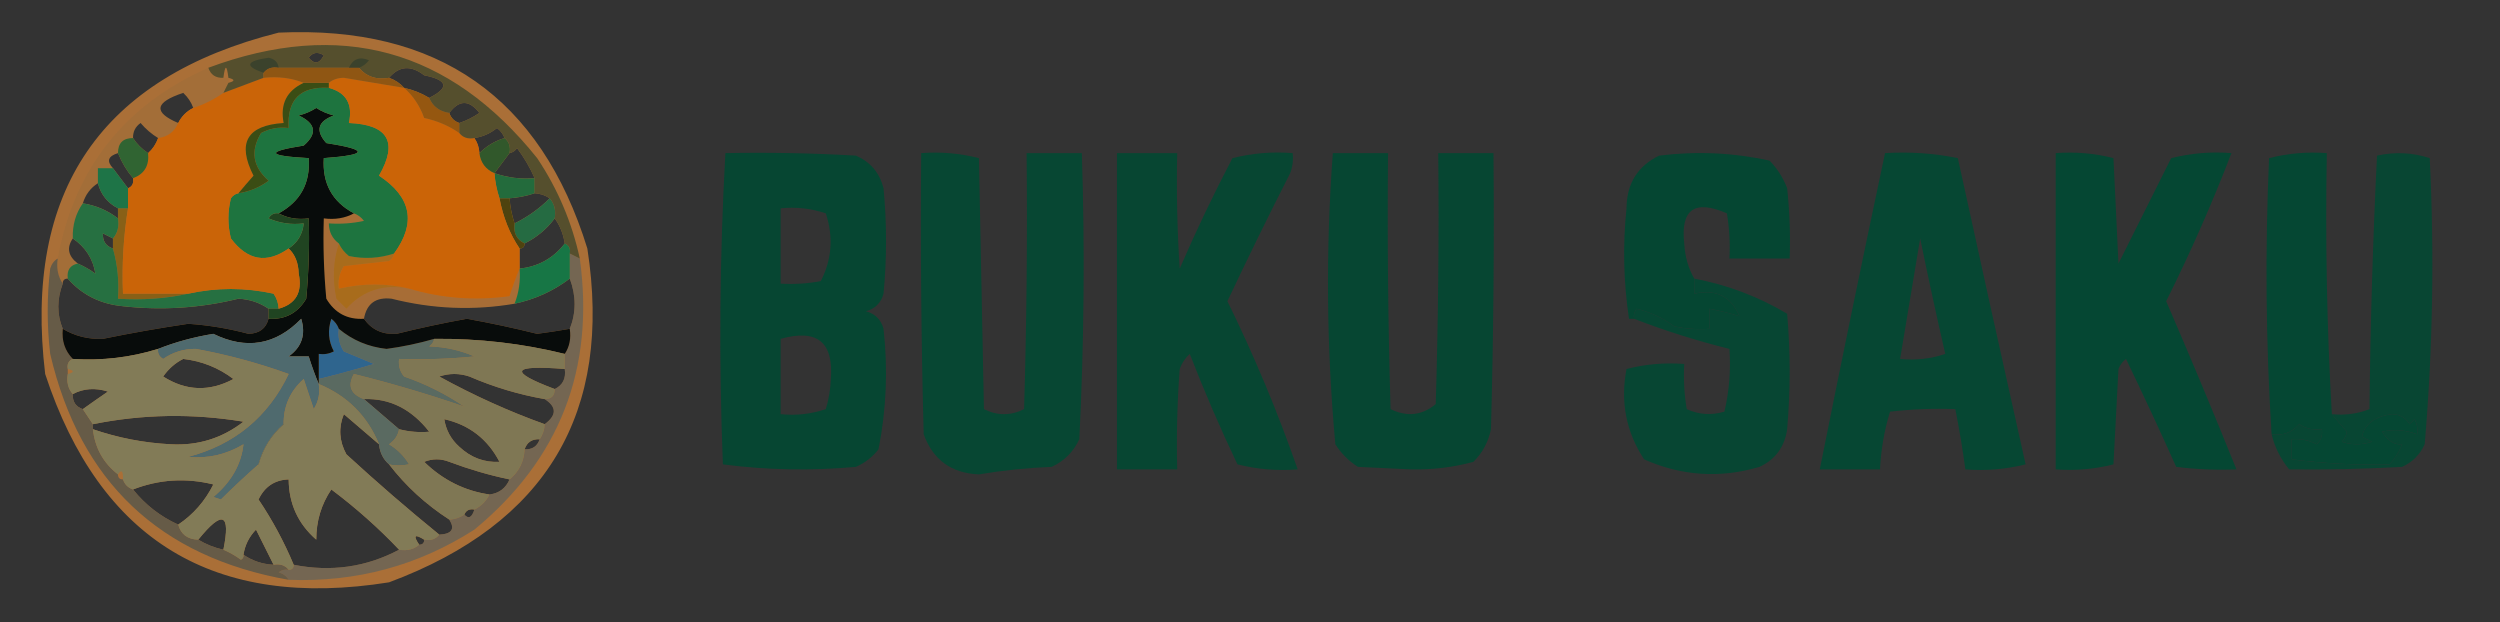 <?xml version="1.0" encoding="UTF-8"?>
<!DOCTYPE svg PUBLIC "-//W3C//DTD SVG 1.1//EN" "http://www.w3.org/Graphics/SVG/1.1/DTD/svg11.dtd">
<svg xmlns="http://www.w3.org/2000/svg" version="1.1" width="498px" height="124px" style="shape-rendering:geometricPrecision; text-rendering:geometricPrecision; image-rendering:optimizeQuality; fill-rule:evenodd; clip-rule:evenodd" xmlns:xlink="http://www.w3.org/1999/xlink">
<rect width="100%" height="100%" fill="#333333" stroke="none"/>
<g><path style="opacity:0.004" fill="#fefffe" d="M 32.5,0.5 C 33.833,1.167 33.833,1.167 32.5,0.5 Z"/></g>
<g><path style="opacity:0.004" fill="#fefffe" d="M 362.5,5.5 C 363.833,6.167 363.833,6.167 362.5,5.5 Z"/></g>
<g><path style="opacity:0.004" fill="#fefffe" d="M 431.5,8.5 C 432.833,9.167 432.833,9.167 431.5,8.5 Z"/></g>
<g><path style="opacity:0.004" fill="#fefffe" d="M 461.5,8.5 C 462.833,9.167 462.833,9.167 461.5,8.5 Z"/></g>
<g><path style="opacity:0.004" fill="#fefffe" d="M 311.5,9.5 C 312.833,10.167 312.833,10.167 311.5,9.5 Z"/></g>
<g><path style="opacity:0.004" fill="#fefffe" d="M 248.5,10.5 C 249.833,11.167 249.833,11.167 248.5,10.5 Z"/></g>
<g><path style="opacity:0.004" fill="#fefffe" d="M 2.5,11.5 C 3.833,12.167 3.833,12.167 2.5,11.5 Z"/></g>
<g><path style="opacity:0.004" fill="#fefffe" d="M 152.5,11.5 C 153.833,12.167 153.833,12.167 152.5,11.5 Z"/></g>
<g><path style="opacity:0.004" fill="#fefffe" d="M 257.5,13.5 C 258.833,14.167 258.833,14.167 257.5,13.5 Z"/></g>
<g><path style="opacity:0.004" fill="#00fffe" d="M 299.5,16.5 C 300.833,17.167 300.833,17.167 299.5,16.5 Z"/></g>
<g><path style="opacity:0.004" fill="#fefffe" d="M 167.5,17.5 C 168.833,18.167 168.833,18.167 167.5,17.5 Z"/></g>
<g><path style="opacity:0.004" fill="#fefffe" d="M 425.5,18.5 C 426.833,19.167 426.833,19.167 425.5,18.5 Z"/></g>
<g><path style="opacity:0.004" fill="#fefffe" d="M 350.5,20.5 C 351.833,21.167 351.833,21.167 350.5,20.5 Z"/></g>
<g><path style="opacity:0.004" fill="#fefffe" d="M 2.5,29.5 C 3.833,30.167 3.833,30.167 2.5,29.5 Z"/></g>
<g><path style="opacity:1" fill="#064632" d="M 144.5,30.5 C 153.173,30.334 161.84,30.5 170.5,31C 173.381,32.251 175.214,34.417 176,37.5C 176.667,44.5 176.667,51.5 176,58.5C 175.5,60.333 174.333,61.5 172.5,62C 174.333,62.5 175.5,63.667 176,65.5C 176.901,73.579 176.568,81.579 175,89.5C 173.786,91.049 172.286,92.216 170.5,93C 161.588,93.816 152.755,93.65 144,92.5C 143.179,71.76 143.346,51.094 144.5,30.5 Z M 155.5,41.5 C 158.572,41.183 161.572,41.516 164.5,42.5C 166.048,47.177 165.715,51.677 163.5,56C 160.854,56.497 158.187,56.664 155.5,56.5C 155.5,51.5 155.5,46.5 155.5,41.5 Z M 155.5,67.5 C 162.747,65.459 166.081,68.126 165.5,75.5C 165.428,77.56 165.095,79.56 164.5,81.5C 161.572,82.484 158.572,82.817 155.5,82.5C 155.5,77.5 155.5,72.5 155.5,67.5 Z"/></g>
<g><path style="opacity:0.999" fill="#074632" d="M 222.5,30.5 C 226.5,30.5 230.5,30.5 234.5,30.5C 234.334,38.174 234.5,45.841 235,53.5C 238.227,46.045 241.727,38.712 245.5,31.5C 249.445,30.509 253.445,30.176 257.5,30.5C 257.657,31.873 257.49,33.207 257,34.5C 252.697,42.939 248.531,51.439 244.5,60C 249.859,70.919 254.525,82.085 258.5,93.5C 254.445,93.824 250.445,93.491 246.5,92.5C 243.058,85.283 239.891,77.95 237,70.5C 236.085,71.328 235.419,72.328 235,73.5C 234.5,80.158 234.334,86.825 234.5,93.5C 230.5,93.5 226.5,93.5 222.5,93.5C 222.5,72.5 222.5,51.5 222.5,30.5 Z"/></g>
<g><path style="opacity:1" fill="#064632" d="M 265.5,30.5 C 269.167,30.5 272.833,30.5 276.5,30.5C 276.333,47.503 276.5,64.503 277,81.5C 280.275,83.091 283.275,82.758 286,80.5C 286.5,63.837 286.667,47.17 286.5,30.5C 290.167,30.5 293.833,30.5 297.5,30.5C 297.667,48.836 297.5,67.17 297,85.5C 296.484,88.034 295.317,90.2 293.5,92C 289.448,93.101 285.281,93.601 281,93.5C 277.5,93.333 274,93.167 270.5,93C 268.667,91.833 267.167,90.333 266,88.5C 264.231,69.132 264.064,49.798 265.5,30.5 Z"/></g>
<g><path style="opacity:1" fill="#074733" d="M 183.5,30.5 C 187.437,30.206 191.27,30.54 195,31.5C 195.333,48.167 195.667,64.833 196,81.5C 198.667,82.833 201.333,82.833 204,81.5C 204.5,64.503 204.667,47.503 204.5,30.5C 208.167,30.5 211.833,30.5 215.5,30.5C 216.125,49.365 215.958,68.365 215,87.5C 213.833,90 212,91.833 209.5,93C 204.582,93.195 199.749,93.695 195,94.5C 189.503,94.26 185.837,91.593 184,86.5C 183.5,67.836 183.333,49.17 183.5,30.5 Z"/></g>
<g><path style="opacity:1" fill="#054632" d="M 337.5,55.5 C 337.5,56.5 337.5,57.5 337.5,58.5C 341.811,57.536 344.811,59.036 346.5,63C 344.65,62.405 342.65,61.905 340.5,61.5C 340.5,62.833 340.5,64.167 340.5,65.5C 338.143,65.663 335.81,65.497 333.5,65C 331.227,63.325 328.727,62.158 326,61.5C 325.536,62.094 325.369,62.761 325.5,63.5C 325.167,63.5 324.833,63.5 324.5,63.5C 323.403,56.216 323.237,48.883 324,41.5C 324.033,36.587 326.2,33.087 330.5,31C 337.94,30.072 345.274,30.405 352.5,32C 354.041,33.579 355.208,35.413 356,37.5C 356.499,42.155 356.666,46.822 356.5,51.5C 352.5,51.5 348.5,51.5 344.5,51.5C 344.665,48.482 344.498,45.482 344,42.5C 337.579,39.697 334.746,41.697 335.5,48.5C 335.643,51.113 336.31,53.447 337.5,55.5 Z"/></g>
<g><path style="opacity:0.997" fill="#054733" d="M 409.5,30.5 C 413.437,30.206 417.27,30.54 421,31.5C 421.333,38.5 421.667,45.5 422,52.5C 425.5,45.5 429,38.5 432.5,31.5C 436.445,30.509 440.445,30.176 444.5,30.5C 440.661,40.505 436.328,50.338 431.5,60C 436.323,71.141 440.99,82.308 445.5,93.5C 441.486,93.665 437.486,93.499 433.5,93C 430.26,85.773 426.926,78.607 423.5,71.5C 422.808,72.025 422.308,72.692 422,73.5C 421.667,79.833 421.333,86.167 421,92.5C 417.27,93.46 413.437,93.793 409.5,93.5C 409.5,72.5 409.5,51.5 409.5,30.5 Z"/></g>
<g><path style="opacity:1" fill="#054733" d="M 464.5,82.5 C 465.456,83.659 466.456,84.826 467.5,86C 467.355,86.772 467.022,87.439 466.5,88C 468.5,88.667 470.5,88.667 472.5,88C 471.833,87.667 471.167,87.333 470.5,87C 471.048,84.459 473.048,82.959 476.5,82.5C 478.029,82.529 479.196,83.195 480,84.5C 480.333,84.167 480.667,83.833 481,83.5C 481.483,84.448 481.649,85.448 481.5,86.5C 479.054,85.612 476.721,85.445 474.5,86C 475.711,87.844 477.044,88.678 478.5,88.5C 477.917,90.002 477.084,91.335 476,92.5C 469.6,92.683 463.1,92.35 456.5,91.5C 456.5,90.167 456.5,88.833 456.5,87.5C 458.262,87.357 459.929,87.691 461.5,88.5C 462.386,87.675 462.719,86.675 462.5,85.5C 460.856,85.713 459.356,85.38 458,84.5C 456.556,86.155 454.722,86.822 452.5,86.5C 451.348,68.24 451.181,49.907 452,31.5C 455.73,30.54 459.563,30.206 463.5,30.5C 463.181,47.91 463.515,65.244 464.5,82.5 Z"/></g>
<g><path style="opacity:1" fill="#084633" d="M 452.5,86.5 C 454.722,86.822 456.556,86.155 458,84.5C 459.356,85.38 460.856,85.713 462.5,85.5C 462.719,86.675 462.386,87.675 461.5,88.5C 459.929,87.691 458.262,87.357 456.5,87.5C 456.5,88.833 456.5,90.167 456.5,91.5C 463.1,92.35 469.6,92.683 476,92.5C 477.084,91.335 477.917,90.002 478.5,88.5C 477.044,88.678 475.711,87.844 474.5,86C 476.721,85.445 479.054,85.612 481.5,86.5C 481.649,85.448 481.483,84.448 481,83.5C 480.667,83.833 480.333,84.167 480,84.5C 479.196,83.195 478.029,82.529 476.5,82.5C 473.048,82.959 471.048,84.459 470.5,87C 471.167,87.333 471.833,87.667 472.5,88C 470.5,88.667 468.5,88.667 466.5,88C 467.022,87.439 467.355,86.772 467.5,86C 466.456,84.826 465.456,83.659 464.5,82.5C 467.119,82.768 469.619,82.435 472,81.5C 472.174,64.593 472.674,47.76 473.5,31C 477.091,30.211 480.591,30.378 484,31.5C 484.949,50.552 484.615,69.552 483,88.5C 482.07,90.552 480.57,92.052 478.5,93C 470.796,93.428 463.296,93.595 456,93.5C 454.295,91.423 453.128,89.09 452.5,86.5 Z"/></g>
<g><path style="opacity:0.004" fill="#fefffe" d="M 323.5,33.5 C 324.833,34.167 324.833,34.167 323.5,33.5 Z"/></g>
<g><path style="opacity:0.004" fill="#fefffe" d="M 368.5,37.5 C 369.833,38.167 369.833,38.167 368.5,37.5 Z"/></g>
<g><path style="opacity:0.004" fill="#fefffe" d="M 464.5,43.5 C 465.833,44.167 465.833,44.167 464.5,43.5 Z"/></g>
<g><path style="opacity:0.004" fill="#fefffe" d="M 491.5,50.5 C 492.833,51.167 492.833,51.167 491.5,50.5 Z"/></g>
<g><path style="opacity:0.004" fill="#fefffe" d="M 485.5,53.5 C 486.833,54.167 486.833,54.167 485.5,53.5 Z"/></g>
<g><path style="opacity:0.004" fill="#fefffe" d="M 254.5,58.5 C 255.833,59.167 255.833,59.167 254.5,58.5 Z"/></g>
<g><path style="opacity:0.004" fill="#fefffe" d="M 128.5,59.5 C 129.833,60.167 129.833,60.167 128.5,59.5 Z"/></g>
<g><path style="opacity:0.004" fill="#fefffe" d="M 324.5,63.5 C 323.833,64.167 323.833,64.167 324.5,63.5 Z"/></g>
<g><path style="opacity:0.004" fill="#fefffe" d="M 488.5,65.5 C 489.833,66.167 489.833,66.167 488.5,65.5 Z"/></g>
<g><path style="opacity:0.004" fill="#fefffe" d="M 320.5,69.5 C 321.833,70.167 321.833,70.167 320.5,69.5 Z"/></g>
<g><path style="opacity:0.998" fill="#064733" d="M 375.5,30.5 C 380.43,30.198 385.263,30.531 390,31.5C 394.392,51.6 398.892,71.933 403.5,92.5C 399.555,93.491 395.555,93.824 391.5,93.5C 390.962,89.476 390.295,85.476 389.5,81.5C 385.154,81.334 380.821,81.501 376.5,82C 375.352,85.719 374.686,89.552 374.5,93.5C 370.5,93.5 366.5,93.5 362.5,93.5C 366.706,72.472 371.039,51.472 375.5,30.5 Z M 382.5,47.5 C 384.045,55.067 385.712,62.733 387.5,70.5C 384.572,71.484 381.572,71.817 378.5,71.5C 379.833,63.5 381.167,55.5 382.5,47.5 Z"/></g>
<g><path style="opacity:0.004" fill="#fefffe" d="M 305.5,74.5 C 306.833,75.167 306.833,75.167 305.5,74.5 Z"/></g>
<g><path style="opacity:0.004" fill="#fefffe" d="M 236.5,77.5 C 237.833,78.167 237.833,78.167 236.5,77.5 Z"/></g>
<g><path style="opacity:1" fill="#074633" d="M 337.5,55.5 C 344.11,56.757 350.276,59.091 356,62.5C 356.667,70.167 356.667,77.833 356,85.5C 355.496,89.02 353.663,91.52 350.5,93C 342.654,95.325 334.987,94.825 327.5,91.5C 323.914,86.02 322.748,80.02 324,73.5C 327.73,72.54 331.563,72.207 335.5,72.5C 335.335,75.518 335.502,78.518 336,81.5C 338.401,82.602 340.901,82.769 343.5,82C 344.464,77.934 344.797,73.767 344.5,69.5C 338.029,67.898 331.696,65.898 325.5,63.5C 325.369,62.761 325.536,62.094 326,61.5C 328.727,62.158 331.227,63.325 333.5,65C 335.81,65.497 338.143,65.663 340.5,65.5C 340.5,64.167 340.5,62.833 340.5,61.5C 342.65,61.905 344.65,62.405 346.5,63C 344.811,59.036 341.811,57.536 337.5,58.5C 337.5,57.5 337.5,56.5 337.5,55.5 Z"/></g>
<g><path style="opacity:0.004" fill="#fefffe" d="M 5.5,78.5 C 6.833,79.167 6.833,79.167 5.5,78.5 Z"/></g>
<g><path style="opacity:0.004" fill="#fefffe" d="M 422.5,79.5 C 423.833,80.167 423.833,80.167 422.5,79.5 Z"/></g>
<g><path style="opacity:0.004" fill="#fefffe" d="M 236.5,81.5 C 237.833,82.167 237.833,82.167 236.5,81.5 Z"/></g>
<g><path style="opacity:0.004" fill="#fefffe" d="M 2.5,82.5 C 3.833,83.167 3.833,83.167 2.5,82.5 Z"/></g>
<g><path style="opacity:0.004" fill="#fefffe" d="M 404.5,83.5 C 405.833,84.167 405.833,84.167 404.5,83.5 Z"/></g>
<g><path style="opacity:1" fill="#aa6f37" d="M 55.5,6.5 C 87.196,5.055 107.696,19.389 117,49.5C 122.075,82.148 108.908,104.315 77.5,116C 42.752,121.55 19.919,107.716 9,74.5C 4.636,38.06 20.136,15.393 55.5,6.5 Z M 75.5,88.5 C 75.66,90.153 76.326,91.486 77.5,92.5C 80.822,96.819 84.822,100.485 89.5,103.5C 90.674,105.368 90.007,106.368 87.5,106.5C 81.231,101.405 75.064,96.072 69,90.5C 67.564,87.857 67.398,85.19 68.5,82.5C 70.853,84.523 73.186,86.523 75.5,88.5 Z M 18.5,85.5 C 18.5,85.167 18.5,84.833 18.5,84.5C 28.386,82.495 38.386,82.329 48.5,84C 44.248,87.306 39.415,88.806 34,88.5C 28.683,88.227 23.517,87.227 18.5,85.5 Z M 72.5,79.5 C 77.618,79.308 81.951,81.475 85.5,86C 83.512,86.18 81.512,86.014 79.5,85.5C 77.192,83.529 74.859,81.529 72.5,79.5 Z M 16.5,81.5 C 15.094,81.027 14.427,80.027 14.5,78.5C 16.628,77.371 18.962,77.204 21.5,78C 19.767,79.189 18.1,80.356 16.5,81.5 Z M 108.5,79.5 C 110.922,81.048 110.922,82.715 108.5,84.5C 101.408,81.962 94.408,78.795 87.5,75C 89.5,74.333 91.5,74.333 93.5,75C 98.347,77.095 103.347,78.595 108.5,79.5 Z M 112.5,73.5 C 112.771,75.38 112.104,76.713 110.5,77.5C 101.202,73.997 101.869,72.664 112.5,73.5 Z M 113.5,55.5 C 114.782,58.936 114.782,62.269 113.5,65.5C 111.354,65.878 109.187,66.212 107,66.5C 102.373,65.343 97.706,64.343 93,63.5C 88.294,64.343 83.627,65.343 79,66.5C 76.198,66.68 74.031,65.68 72.5,63.5C 73.033,60.475 74.867,59.142 78,59.5C 86.152,61.563 94.319,61.896 102.5,60.5C 106.548,59.642 110.215,57.975 113.5,55.5 Z M 13.5,55.5 C 16.343,58.741 20.01,60.574 24.5,61C 32.261,61.869 39.928,61.369 47.5,59.5C 49.714,59.611 51.714,60.278 53.5,61.5C 53.5,62.167 53.5,62.833 53.5,63.5C 52.986,65.439 51.653,66.439 49.5,66.5C 45.564,65.446 41.564,64.779 37.5,64.5C 31.797,65.343 26.13,66.343 20.5,67.5C 17.591,67.615 14.925,66.949 12.5,65.5C 11.319,62.638 11.319,59.638 12.5,56.5C 12.5,55.833 12.833,55.5 13.5,55.5 Z M 14.5,47.5 C 17.032,49.243 18.532,51.576 19,54.5C 17.887,53.695 16.721,53.028 15.5,52.5C 13.568,51.024 13.235,49.357 14.5,47.5 Z M 20.5,46.5 C 21.167,46.833 21.833,47.167 22.5,47.5C 22.5,48.167 22.5,48.833 22.5,49.5C 21.094,49.027 20.427,48.027 20.5,46.5 Z M 110.5,43.5 C 111.537,44.93 112.204,46.597 112.5,48.5C 110.221,51.442 107.221,53.109 103.5,53.5C 103.5,52.167 103.5,50.833 103.5,49.5C 104.167,49.5 104.5,49.167 104.5,48.5C 106.909,47.299 108.909,45.633 110.5,43.5 Z M 106.5,38.5 C 107.609,38.557 108.609,38.89 109.5,39.5C 107.45,41.547 105.117,43.214 102.5,44.5C 101.962,42.883 101.629,41.216 101.5,39.5C 103.216,39.371 104.883,39.038 106.5,38.5 Z M 19.5,36.5 C 20.08,38.749 21.413,40.415 23.5,41.5C 23.5,42.167 23.5,42.833 23.5,43.5C 21.453,41.925 19.119,40.925 16.5,40.5C 17.026,38.77 18.026,37.436 19.5,36.5 Z M 23.5,30.5 C 24.263,32.368 25.263,34.035 26.5,35.5C 26.672,36.492 26.338,37.158 25.5,37.5C 24.512,36.205 23.512,34.872 22.5,33.5C 21.185,32.105 21.519,31.105 23.5,30.5 Z M 106.5,35.5 C 103.721,35.721 101.054,35.388 98.5,34.5C 99.5,33.167 100.5,31.833 101.5,30.5C 102.117,30.389 102.617,30.056 103,29.5C 104.421,31.405 105.588,33.405 106.5,35.5 Z M 100.5,27.5 C 98.589,28.075 96.922,29.075 95.5,30.5C 95.443,29.391 95.11,28.391 94.5,27.5C 96.17,27.249 97.67,26.582 99,25.5C 99.717,26.044 100.217,26.711 100.5,27.5 Z M 31.5,27.5 C 31.068,28.709 30.401,29.709 29.5,30.5C 28.272,29.694 27.272,28.694 26.5,27.5C 26.461,26.244 26.961,25.244 28,24.5C 29.039,25.71 30.206,26.71 31.5,27.5 Z M 91.5,24.5 C 90.5,24.167 89.833,23.5 89.5,22.5C 91.465,19.86 93.465,19.86 95.5,22.5C 94.234,23.362 92.901,24.029 91.5,24.5 Z M 38.5,21.5 C 37.167,22.167 36.167,23.167 35.5,24.5C 30.477,22.375 30.81,20.375 36.5,18.5C 37.425,19.357 38.092,20.357 38.5,21.5 Z M 85.5,19.5 C 83.951,18.559 82.284,17.892 80.5,17.5C 79.71,16.599 78.71,15.932 77.5,15.5C 79.524,13.119 81.857,12.952 84.5,15C 89.225,15.956 89.558,17.456 85.5,19.5 Z M 71.5,13.5 C 70.833,13.5 70.167,13.5 69.5,13.5C 70.314,11.727 71.648,11.227 73.5,12C 72.956,12.717 72.289,13.217 71.5,13.5 Z M 55.5,13.5 C 54.209,13.263 53.209,13.596 52.5,14.5C 48.647,13.164 48.98,12.164 53.5,11.5C 54.713,11.747 55.38,12.414 55.5,13.5 Z M 61.5,11.5 C 62.251,10.427 63.251,10.26 64.5,11C 63.648,12.728 62.648,12.895 61.5,11.5 Z M 107.5,87.5 C 107.027,88.906 106.027,89.573 104.5,89.5C 104.973,88.094 105.973,87.427 107.5,87.5 Z M 88.5,83.5 C 93.462,84.625 97.128,87.458 99.5,92C 96.478,92.164 93.811,91.164 91.5,89C 89.84,87.512 88.84,85.679 88.5,83.5 Z M 101.5,95.5 C 100.738,97.262 99.404,98.262 97.5,98.5C 92.538,97.779 88.205,95.612 84.5,92C 86.167,91.333 87.833,91.333 89.5,92C 93.43,93.477 97.43,94.644 101.5,95.5 Z M 35.5,104.5 C 31.948,102.889 28.948,100.556 26.5,97.5C 31.7,95.483 37.033,95.149 42.5,96.5C 40.831,99.83 38.498,102.497 35.5,104.5 Z M 79.5,109.5 C 72.951,112.978 65.951,113.978 58.5,112.5C 56.592,107.929 54.259,103.595 51.5,99.5C 52.728,96.928 54.728,95.595 57.5,95.5C 57.541,100.346 59.374,104.346 63,107.5C 62.996,103.808 63.996,100.475 66,97.5C 70.896,101.175 75.396,105.175 79.5,109.5 Z M 94.5,101.5 C 93.994,103.105 93.327,103.439 92.5,102.5C 92.842,101.662 93.508,101.328 94.5,101.5 Z M 44.5,109.5 C 42.716,109.107 41.05,108.441 39.5,107.5C 44.315,101.55 45.982,102.216 44.5,109.5 Z M 51.5,92.5 C 52.379,89.299 54.045,86.632 56.5,84.5C 57.895,82.946 58.561,83.279 58.5,85.5C 57.935,89.318 55.935,91.984 52.5,93.5C 51.893,93.376 51.56,93.043 51.5,92.5 Z M 36.5,71.5 C 40.206,71.925 43.539,73.259 46.5,75.5C 41.714,78.066 37.048,77.899 32.5,75C 33.591,73.45 34.924,72.283 36.5,71.5 Z M 54.5,112.5 C 52.297,112.396 50.297,111.73 48.5,110.5C 48.795,108.577 49.628,106.91 51,105.5C 52.18,107.86 53.347,110.193 54.5,112.5 Z M 84.5,107.5 C 84.5,108.167 84.167,108.5 83.5,108.5C 82.258,106.654 82.591,106.321 84.5,107.5 Z"/></g>
<g><path style="opacity:0.598" fill="#506165" d="M 113.5,50.5 C 114.167,50.833 114.833,51.167 115.5,51.5C 118.505,73.477 111.505,91.477 94.5,105.5C 83.296,112.682 70.963,116.015 57.5,115.5C 57.083,114.778 56.416,114.278 55.5,114C 56.094,113.536 56.761,113.369 57.5,113.5C 58.167,113.5 58.5,113.167 58.5,112.5C 65.951,113.978 72.951,112.978 79.5,109.5C 81.099,109.768 82.432,109.434 83.5,108.5C 84.167,108.5 84.5,108.167 84.5,107.5C 85.791,107.737 86.791,107.404 87.5,106.5C 90.007,106.368 90.674,105.368 89.5,103.5C 90.609,103.443 91.609,103.11 92.5,102.5C 93.327,103.439 93.994,103.105 94.5,101.5C 95.833,100.833 96.833,99.833 97.5,98.5C 99.404,98.262 100.738,97.262 101.5,95.5C 103.385,93.947 104.385,91.947 104.5,89.5C 106.027,89.573 107.027,88.906 107.5,87.5C 108.11,86.609 108.443,85.609 108.5,84.5C 110.922,82.715 110.922,81.048 108.5,79.5C 109.833,79.5 110.5,78.833 110.5,77.5C 112.104,76.713 112.771,75.38 112.5,73.5C 112.5,72.5 112.5,71.5 112.5,70.5C 113.451,69.081 113.784,67.415 113.5,65.5C 114.782,62.269 114.782,58.936 113.5,55.5C 113.5,53.833 113.5,52.167 113.5,50.5 Z"/></g>
<g><path style="opacity:0.953" fill="#566a63" d="M 67.5,65.5 C 70.21,67.768 73.377,69.101 77,69.5C 80.233,69.066 83.4,68.399 86.5,67.5C 86.389,68.117 86.056,68.617 85.5,69C 88.7,69.102 91.7,69.768 94.5,71C 89.511,71.499 84.511,71.666 79.5,71.5C 79.33,72.822 79.663,73.989 80.5,75C 84.779,76.473 88.779,78.473 92.5,81C 85.388,78.55 78.055,76.383 70.5,74.5C 69.177,76.854 69.843,78.521 72.5,79.5C 74.859,81.529 77.192,83.529 79.5,85.5C 79.279,86.735 78.612,87.735 77.5,88.5C 79.167,89.5 80.5,90.833 81.5,92.5C 79.977,92.793 78.643,92.793 77.5,92.5C 76.326,91.486 75.66,90.153 75.5,88.5C 73.181,82.848 69.181,78.848 63.5,76.5C 63.5,76.167 63.5,75.833 63.5,75.5C 67.154,74.599 70.821,73.599 74.5,72.5C 72.5,71.667 70.5,70.833 68.5,70C 67.62,68.644 67.287,67.144 67.5,65.5 Z"/></g>
<g><path style="opacity:1" fill="#2f658e" d="M 67.5,65.5 C 67.287,67.144 67.62,68.644 68.5,70C 70.5,70.833 72.5,71.667 74.5,72.5C 70.821,73.599 67.154,74.599 63.5,75.5C 63.5,73.833 63.5,72.167 63.5,70.5C 64.552,70.65 65.552,70.483 66.5,70C 65.409,67.936 65.242,65.769 66,63.5C 66.717,64.044 67.217,64.711 67.5,65.5 Z"/></g>
<g><path style="opacity:0.761" fill="#50544d" d="M 11.5,51.5 C 11.216,53.415 11.549,55.081 12.5,56.5C 11.319,59.638 11.319,62.638 12.5,65.5C 12.259,67.886 12.925,69.886 14.5,71.5C 13.662,71.842 13.328,72.508 13.5,73.5C 13.5,73.833 13.5,74.167 13.5,74.5C 13.232,76.099 13.566,77.432 14.5,78.5C 14.427,80.027 15.094,81.027 16.5,81.5C 17.167,82.5 17.833,83.5 18.5,84.5C 18.5,84.833 18.5,85.167 18.5,85.5C 18.924,89.241 20.59,92.241 23.5,94.5C 23.5,95.167 23.833,95.5 24.5,95.5C 24.833,96.5 25.5,97.167 26.5,97.5C 28.948,100.556 31.948,102.889 35.5,104.5C 36.035,106.446 37.368,107.446 39.5,107.5C 41.05,108.441 42.716,109.107 44.5,109.5C 45.721,110.028 46.887,110.695 48,111.5C 48.399,111.272 48.565,110.938 48.5,110.5C 50.297,111.73 52.297,112.396 54.5,112.5C 55.791,112.263 56.791,112.596 57.5,113.5C 56.761,113.369 56.094,113.536 55.5,114C 56.416,114.278 57.083,114.778 57.5,115.5C 31.779,110.946 15.946,95.946 10,70.5C 9.333,64.833 9.333,59.167 10,53.5C 10.278,52.584 10.778,51.917 11.5,51.5 Z"/></g>
<g><path style="opacity:0.024" fill="#2a4e23" d="M 70.5,42.5 C 71.289,42.783 71.956,43.283 72.5,44C 70.19,44.497 67.857,44.663 65.5,44.5C 65.527,46.199 66.194,47.533 67.5,48.5C 66.357,51.976 66.19,55.642 67,59.5C 67.667,60.167 68.333,60.833 69,61.5C 72.298,57.835 76.465,56.502 81.5,57.5C 87.957,59.431 94.624,59.931 101.5,59C 102.109,57.052 102.776,55.218 103.5,53.5C 103.702,55.95 103.369,58.283 102.5,60.5C 94.319,61.896 86.152,61.563 78,59.5C 74.867,59.142 73.033,60.475 72.5,63.5C 69.191,63.692 66.691,62.359 65,59.5C 64.501,54.177 64.334,48.844 64.5,43.5C 66.735,43.795 68.735,43.461 70.5,42.5 Z"/></g>
<g><path style="opacity:1" fill="#a86c1c" d="M 67.5,48.5 C 67.953,49.458 68.62,50.292 69.5,51C 72.555,51.634 75.555,51.468 78.5,50.5C 78.389,51.117 78.056,51.617 77.5,52C 74.5,52.333 71.5,52.667 68.5,53C 67.62,54.356 67.287,55.856 67.5,57.5C 72.321,56.403 76.987,56.403 81.5,57.5C 76.465,56.502 72.298,57.835 69,61.5C 68.333,60.833 67.667,60.167 67,59.5C 66.19,55.642 66.357,51.976 67.5,48.5 Z"/></g>
<g><path style="opacity:1" fill="#886017" d="M 23.5,41.5 C 24.167,41.5 24.833,41.5 25.5,41.5C 24.593,47.106 24.26,52.773 24.5,58.5C 28.833,58.5 33.167,58.5 37.5,58.5C 33.03,59.486 28.363,59.819 23.5,59.5C 23.747,56.061 23.414,52.728 22.5,49.5C 22.5,48.833 22.5,48.167 22.5,47.5C 23.434,46.432 23.768,45.099 23.5,43.5C 23.5,42.833 23.5,42.167 23.5,41.5 Z"/></g>
<g><path style="opacity:1" fill="#177645" d="M 112.5,48.5 C 113.338,48.842 113.672,49.508 113.5,50.5C 113.5,52.167 113.5,53.833 113.5,55.5C 110.215,57.975 106.548,59.642 102.5,60.5C 103.369,58.283 103.702,55.95 103.5,53.5C 107.221,53.109 110.221,51.442 112.5,48.5 Z"/></g>
<g><path style="opacity:1" fill="#080c0b" d="M 70.5,42.5 C 68.735,43.461 66.735,43.795 64.5,43.5C 64.334,48.844 64.501,54.177 65,59.5C 66.691,62.359 69.191,63.692 72.5,63.5C 74.031,65.68 76.198,66.68 79,66.5C 83.627,65.343 88.294,64.343 93,63.5C 97.706,64.343 102.373,65.343 107,66.5C 109.187,66.212 111.354,65.878 113.5,65.5C 113.784,67.415 113.451,69.081 112.5,70.5C 104.022,68.409 95.355,67.409 86.5,67.5C 83.4,68.399 80.233,69.066 77,69.5C 73.377,69.101 70.21,67.768 67.5,65.5C 67.217,64.711 66.717,64.044 66,63.5C 65.242,65.769 65.409,67.936 66.5,70C 65.552,70.483 64.552,70.65 63.5,70.5C 63.5,72.167 63.5,73.833 63.5,75.5C 63.5,75.833 63.5,76.167 63.5,76.5C 62.776,74.782 62.109,72.948 61.5,71C 60.167,71 58.833,71 57.5,71C 60.119,69.144 60.952,66.644 60,63.5C 54.922,68.726 49.088,69.726 42.5,66.5C 38.608,67.136 34.942,68.136 31.5,69.5C 26.002,71.21 20.335,71.876 14.5,71.5C 12.925,69.886 12.259,67.886 12.5,65.5C 14.925,66.949 17.591,67.615 20.5,67.5C 26.13,66.343 31.797,65.343 37.5,64.5C 41.564,64.779 45.564,65.446 49.5,66.5C 51.653,66.439 52.986,65.439 53.5,63.5C 56.809,63.692 59.309,62.359 61,59.5C 61.499,54.177 61.666,48.844 61.5,43.5C 59.265,43.795 57.265,43.461 55.5,42.5C 59.846,40.142 61.846,36.475 61.5,31.5C 53.161,31.041 52.827,30.207 60.5,29C 63.258,26.598 62.925,24.598 59.5,23C 60.766,22.691 61.933,22.191 63,21.5C 64.067,22.191 65.234,22.691 66.5,23C 63.29,24.181 62.79,26.015 65,28.5C 73.516,29.842 73.35,30.842 64.5,31.5C 64.171,36.513 66.171,40.18 70.5,42.5 Z"/></g>
<g><path style="opacity:1" fill="#267041" d="M 16.5,40.5 C 19.119,40.925 21.453,41.925 23.5,43.5C 23.768,45.099 23.434,46.432 22.5,47.5C 21.833,47.167 21.167,46.833 20.5,46.5C 20.427,48.027 21.094,49.027 22.5,49.5C 23.414,52.728 23.747,56.061 23.5,59.5C 28.363,59.819 33.03,59.486 37.5,58.5C 43.145,57.258 48.812,57.258 54.5,58.5C 55.127,59.417 55.461,60.417 55.5,61.5C 54.833,61.5 54.167,61.5 53.5,61.5C 51.714,60.278 49.714,59.611 47.5,59.5C 39.928,61.369 32.261,61.869 24.5,61C 20.01,60.574 16.343,58.741 13.5,55.5C 13.285,53.821 13.952,52.821 15.5,52.5C 16.721,53.028 17.887,53.695 19,54.5C 18.532,51.576 17.032,49.243 14.5,47.5C 14.409,44.848 15.076,42.514 16.5,40.5 Z"/></g>
<g><path style="opacity:1" fill="#256b42" d="M 109.5,39.5 C 110.434,40.568 110.768,41.901 110.5,43.5C 108.909,45.633 106.909,47.299 104.5,48.5C 102.896,47.713 102.229,46.38 102.5,44.5C 105.117,43.214 107.45,41.547 109.5,39.5 Z"/></g>
<g><path style="opacity:0.996" fill="#4e440f" d="M 99.5,39.5 C 100.167,39.5 100.833,39.5 101.5,39.5C 101.629,41.216 101.962,42.883 102.5,44.5C 102.229,46.38 102.896,47.713 104.5,48.5C 104.5,49.167 104.167,49.5 103.5,49.5C 101.555,46.62 100.222,43.286 99.5,39.5 Z"/></g>
<g><path style="opacity:1" fill="#204421" d="M 55.5,42.5 C 57.265,43.461 59.265,43.795 61.5,43.5C 61.666,48.844 61.499,54.177 61,59.5C 59.309,62.359 56.809,63.692 53.5,63.5C 53.5,62.833 53.5,62.167 53.5,61.5C 54.167,61.5 54.833,61.5 55.5,61.5C 58.94,60.551 60.274,58.218 59.5,54.5C 59.444,52.36 58.777,50.694 57.5,49.5C 59.279,48.33 60.279,46.664 60.5,44.5C 58.076,44.808 55.743,44.474 53.5,43.5C 53.957,42.703 54.624,42.369 55.5,42.5 Z"/></g>
<g><path style="opacity:1" fill="#236b3c" d="M 98.5,34.5 C 101.054,35.388 103.721,35.721 106.5,35.5C 106.5,36.5 106.5,37.5 106.5,38.5C 104.883,39.038 103.216,39.371 101.5,39.5C 100.833,39.5 100.167,39.5 99.5,39.5C 98.962,37.883 98.629,36.216 98.5,34.5 Z"/></g>
<g><path style="opacity:1" fill="#1e743f" d="M 65.5,17.5 C 68.987,18.445 70.32,20.778 69.5,24.5C 77.344,24.821 79.344,28.321 75.5,35C 81.955,39.241 82.955,44.408 78.5,50.5C 75.555,51.468 72.555,51.634 69.5,51C 68.62,50.292 67.953,49.458 67.5,48.5C 66.194,47.533 65.527,46.199 65.5,44.5C 67.857,44.663 70.19,44.497 72.5,44C 71.956,43.283 71.289,42.783 70.5,42.5C 66.171,40.18 64.171,36.513 64.5,31.5C 73.35,30.842 73.516,29.842 65,28.5C 62.79,26.015 63.29,24.181 66.5,23C 65.234,22.691 64.067,22.191 63,21.5C 61.933,22.191 60.766,22.691 59.5,23C 62.925,24.598 63.258,26.598 60.5,29C 52.827,30.207 53.161,31.041 61.5,31.5C 61.846,36.475 59.846,40.142 55.5,42.5C 54.624,42.369 53.957,42.703 53.5,43.5C 55.743,44.474 58.076,44.808 60.5,44.5C 60.279,46.664 59.279,48.33 57.5,49.5C 53.133,52.578 49.3,51.911 46,47.5C 45.333,44.833 45.333,42.167 46,39.5C 46.383,38.944 46.883,38.611 47.5,38.5C 49.713,38.152 51.713,37.319 53.5,36C 50.346,33.225 49.846,30.058 52,26.5C 53.7,25.594 55.533,25.261 57.5,25.5C 57.167,19.833 59.833,17.167 65.5,17.5 Z"/></g>
<g><path style="opacity:1" fill="#1e7447" d="M 22.5,33.5 C 23.512,34.872 24.512,36.205 25.5,37.5C 25.5,38.833 25.5,40.167 25.5,41.5C 24.833,41.5 24.167,41.5 23.5,41.5C 21.413,40.415 20.08,38.749 19.5,36.5C 19.5,35.5 19.5,34.5 19.5,33.5C 20.5,33.5 21.5,33.5 22.5,33.5 Z"/></g>
<g><path style="opacity:1" fill="#cb6407" d="M 80.5,17.5 C 82.306,19.089 83.639,21.089 84.5,23.5C 87.087,24.054 89.42,25.054 91.5,26.5C 92.209,27.404 93.209,27.737 94.5,27.5C 95.11,28.391 95.443,29.391 95.5,30.5C 95.738,32.404 96.738,33.738 98.5,34.5C 98.629,36.216 98.962,37.883 99.5,39.5C 100.222,43.286 101.555,46.62 103.5,49.5C 103.5,50.833 103.5,52.167 103.5,53.5C 102.776,55.218 102.109,57.052 101.5,59C 94.624,59.931 87.957,59.431 81.5,57.5C 76.987,56.403 72.321,56.403 67.5,57.5C 67.287,55.856 67.62,54.356 68.5,53C 71.5,52.667 74.5,52.333 77.5,52C 78.056,51.617 78.389,51.117 78.5,50.5C 82.955,44.408 81.955,39.241 75.5,35C 79.344,28.321 77.344,24.821 69.5,24.5C 70.32,20.778 68.987,18.445 65.5,17.5C 65.5,17.167 65.5,16.833 65.5,16.5C 66.274,15.853 67.274,15.52 68.5,15.5C 72.513,16.169 76.513,16.835 80.5,17.5 Z"/></g>
<g><path style="opacity:1" fill="#ca6408" d="M 52.5,15.5 C 55.385,15.194 58.052,15.527 60.5,16.5C 57.107,18.073 55.774,20.74 56.5,24.5C 49.183,24.967 47.183,28.467 50.5,35C 49.456,36.174 48.456,37.341 47.5,38.5C 46.883,38.611 46.383,38.944 46,39.5C 45.333,42.167 45.333,44.833 46,47.5C 49.3,51.911 53.133,52.578 57.5,49.5C 58.777,50.694 59.444,52.36 59.5,54.5C 60.274,58.218 58.94,60.551 55.5,61.5C 55.461,60.417 55.127,59.417 54.5,58.5C 48.812,57.258 43.145,57.258 37.5,58.5C 33.167,58.5 28.833,58.5 24.5,58.5C 24.26,52.773 24.593,47.106 25.5,41.5C 25.5,40.167 25.5,38.833 25.5,37.5C 26.338,37.158 26.672,36.492 26.5,35.5C 28.759,34.656 29.759,32.989 29.5,30.5C 30.401,29.709 31.068,28.709 31.5,27.5C 33.404,27.262 34.738,26.262 35.5,24.5C 36.167,23.167 37.167,22.167 38.5,21.5C 40.672,20.794 42.672,19.794 44.5,18.5C 47.172,17.499 49.838,16.499 52.5,15.5 Z"/></g>
<g><path style="opacity:0.894" fill="#226332" d="M 26.5,27.5 C 27.272,28.694 28.272,29.694 29.5,30.5C 29.759,32.989 28.759,34.656 26.5,35.5C 25.263,34.035 24.263,32.368 23.5,30.5C 23.5,28.5 24.5,27.5 26.5,27.5 Z"/></g>
<g><path style="opacity:0.937" fill="#29572b" d="M 100.5,27.5 C 101.404,28.209 101.737,29.209 101.5,30.5C 100.5,31.833 99.5,33.167 98.5,34.5C 96.738,33.738 95.738,32.404 95.5,30.5C 96.922,29.075 98.589,28.075 100.5,27.5 Z"/></g>
<g><path style="opacity:1" fill="#3b4d14" d="M 60.5,16.5 C 62.167,16.5 63.833,16.5 65.5,16.5C 65.5,16.833 65.5,17.167 65.5,17.5C 59.833,17.167 57.167,19.833 57.5,25.5C 55.533,25.261 53.7,25.594 52,26.5C 49.846,30.058 50.346,33.225 53.5,36C 51.713,37.319 49.713,38.152 47.5,38.5C 48.456,37.341 49.456,36.174 50.5,35C 47.183,28.467 49.183,24.967 56.5,24.5C 55.774,20.74 57.107,18.073 60.5,16.5 Z"/></g>
<g><path style="opacity:0.067" fill="#406258" d="M 41.5,13.5 C 41.973,14.906 42.973,15.573 44.5,15.5C 44.833,15.5 45.167,15.5 45.5,15.5C 45.5,15.833 45.5,16.167 45.5,16.5C 45.167,17.167 44.833,17.833 44.5,18.5C 42.672,19.794 40.672,20.794 38.5,21.5C 38.092,20.357 37.425,19.357 36.5,18.5C 30.81,20.375 30.477,22.375 35.5,24.5C 34.738,26.262 33.404,27.262 31.5,27.5C 30.206,26.71 29.039,25.71 28,24.5C 26.961,25.244 26.461,26.244 26.5,27.5C 24.5,27.5 23.5,28.5 23.5,30.5C 21.519,31.105 21.185,32.105 22.5,33.5C 21.5,33.5 20.5,33.5 19.5,33.5C 19.5,34.5 19.5,35.5 19.5,36.5C 18.026,37.436 17.026,38.77 16.5,40.5C 15.076,42.514 14.409,44.848 14.5,47.5C 13.235,49.357 13.568,51.024 15.5,52.5C 13.952,52.821 13.285,53.821 13.5,55.5C 12.833,55.5 12.5,55.833 12.5,56.5C 11.549,55.081 11.216,53.415 11.5,51.5C 14.799,33.581 24.799,20.914 41.5,13.5 Z"/></g>
<g><path style="opacity:1" fill="#955710" d="M 80.5,17.5 C 82.284,17.892 83.951,18.559 85.5,19.5C 86.211,21.201 87.545,22.201 89.5,22.5C 89.833,23.5 90.5,24.167 91.5,24.5C 91.5,25.167 91.5,25.833 91.5,26.5C 89.42,25.054 87.087,24.054 84.5,23.5C 83.639,21.089 82.306,19.089 80.5,17.5 Z"/></g>
<g><path style="opacity:0.784" fill="#3d472a" d="M 115.5,51.5 C 114.833,51.167 114.167,50.833 113.5,50.5C 113.672,49.508 113.338,48.842 112.5,48.5C 112.204,46.597 111.537,44.93 110.5,43.5C 110.768,41.901 110.434,40.568 109.5,39.5C 108.609,38.89 107.609,38.557 106.5,38.5C 106.5,37.5 106.5,36.5 106.5,35.5C 105.588,33.405 104.421,31.405 103,29.5C 102.617,30.056 102.117,30.389 101.5,30.5C 101.737,29.209 101.404,28.209 100.5,27.5C 100.217,26.711 99.717,26.044 99,25.5C 97.67,26.582 96.17,27.249 94.5,27.5C 93.209,27.737 92.209,27.404 91.5,26.5C 91.5,25.833 91.5,25.167 91.5,24.5C 92.901,24.029 94.234,23.362 95.5,22.5C 93.465,19.86 91.465,19.86 89.5,22.5C 87.545,22.201 86.211,21.201 85.5,19.5C 89.558,17.456 89.225,15.956 84.5,15C 81.857,12.952 79.524,13.119 77.5,15.5C 74.99,15.947 72.99,15.28 71.5,13.5C 72.289,13.217 72.956,12.717 73.5,12C 71.648,11.227 70.314,11.727 69.5,13.5C 64.833,13.5 60.167,13.5 55.5,13.5C 55.38,12.414 54.713,11.747 53.5,11.5C 48.98,12.164 48.647,13.164 52.5,14.5C 52.5,14.833 52.5,15.167 52.5,15.5C 49.838,16.499 47.172,17.499 44.5,18.5C 44.833,17.833 45.167,17.167 45.5,16.5C 46.833,16.167 46.833,15.833 45.5,15.5C 45.167,12.833 44.833,12.833 44.5,15.5C 42.973,15.573 41.973,14.906 41.5,13.5C 67.73,3.746 89.563,9.746 107,31.5C 111.098,37.625 113.931,44.292 115.5,51.5 Z M 71.5,13.5 C 70.833,13.5 70.167,13.5 69.5,13.5C 70.314,11.727 71.648,11.227 73.5,12C 72.956,12.717 72.289,13.217 71.5,13.5 Z M 55.5,13.5 C 54.209,13.263 53.209,13.596 52.5,14.5C 48.647,13.164 48.98,12.164 53.5,11.5C 54.713,11.747 55.38,12.414 55.5,13.5 Z M 61.5,11.5 C 62.648,12.895 63.648,12.728 64.5,11C 63.251,10.26 62.251,10.427 61.5,11.5 Z"/></g>
<g><path style="opacity:1" fill="#8f5613" d="M 55.5,13.5 C 60.167,13.5 64.833,13.5 69.5,13.5C 70.167,13.5 70.833,13.5 71.5,13.5C 72.99,15.28 74.99,15.947 77.5,15.5C 78.71,15.932 79.71,16.599 80.5,17.5C 76.513,16.835 72.513,16.169 68.5,15.5C 67.274,15.52 66.274,15.853 65.5,16.5C 63.833,16.5 62.167,16.5 60.5,16.5C 58.052,15.527 55.385,15.194 52.5,15.5C 52.5,15.167 52.5,14.833 52.5,14.5C 53.209,13.596 54.209,13.263 55.5,13.5 Z"/></g>
<g><path style="opacity:0.004" fill="#fefffe" d="M 485.5,88.5 C 486.833,89.167 486.833,89.167 485.5,88.5 Z"/></g>
<g><path style="opacity:0.953" fill="#7d7855" d="M 86.5,67.5 C 95.355,67.409 104.022,68.409 112.5,70.5C 112.5,71.5 112.5,72.5 112.5,73.5C 101.869,72.664 101.202,73.997 110.5,77.5C 110.5,78.833 109.833,79.5 108.5,79.5C 103.347,78.595 98.347,77.095 93.5,75C 91.5,74.333 89.5,74.333 87.5,75C 94.408,78.795 101.408,81.962 108.5,84.5C 108.443,85.609 108.11,86.609 107.5,87.5C 105.973,87.427 104.973,88.094 104.5,89.5C 104.385,91.947 103.385,93.947 101.5,95.5C 97.43,94.644 93.43,93.477 89.5,92C 87.833,91.333 86.167,91.333 84.5,92C 88.205,95.612 92.538,97.779 97.5,98.5C 96.833,99.833 95.833,100.833 94.5,101.5C 93.508,101.328 92.842,101.662 92.5,102.5C 91.609,103.11 90.609,103.443 89.5,103.5C 84.822,100.485 80.822,96.819 77.5,92.5C 78.643,92.793 79.977,92.793 81.5,92.5C 80.5,90.833 79.167,89.5 77.5,88.5C 78.612,87.735 79.279,86.735 79.5,85.5C 81.512,86.014 83.512,86.18 85.5,86C 81.951,81.475 77.618,79.308 72.5,79.5C 69.843,78.521 69.177,76.854 70.5,74.5C 78.055,76.383 85.388,78.55 92.5,81C 88.779,78.473 84.779,76.473 80.5,75C 79.663,73.989 79.33,72.822 79.5,71.5C 84.511,71.666 89.511,71.499 94.5,71C 91.7,69.768 88.7,69.102 85.5,69C 86.056,68.617 86.389,68.117 86.5,67.5 Z M 88.5,83.5 C 88.84,85.679 89.84,87.512 91.5,89C 93.811,91.164 96.478,92.164 99.5,92C 97.128,87.458 93.462,84.625 88.5,83.5 Z"/></g>
<g><path style="opacity:0.004" fill="#fefffe" d="M 488.5,89.5 C 489.833,90.167 489.833,90.167 488.5,89.5 Z"/></g>
<g><path style="opacity:1" fill="#4f6a6e" d="M 63.5,76.5 C 63.785,78.288 63.452,79.955 62.5,81.5C 61.833,79.5 61.167,77.5 60.5,75.5C 57.801,77.898 56.467,80.898 56.5,84.5C 54.045,86.632 52.379,89.299 51.5,92.5C 49.03,94.668 46.53,97.002 44,99.5C 43.5,99.333 43,99.167 42.5,99C 46.056,96.022 48.056,92.522 48.5,88.5C 45.06,90.567 41.393,91.4 37.5,91C 46.725,88.56 53.391,83.06 57.5,74.5C 51.471,72.324 45.305,70.657 39,69.5C 36.621,69.483 34.455,70.149 32.5,71.5C 31.703,71.043 31.369,70.376 31.5,69.5C 34.942,68.136 38.608,67.136 42.5,66.5C 49.088,69.726 54.922,68.726 60,63.5C 60.952,66.644 60.119,69.144 57.5,71C 58.833,71 60.167,71 61.5,71C 62.109,72.948 62.776,74.782 63.5,76.5 Z"/></g>
<g><path style="opacity:0.004" fill="#fefffe" d="M 173.5,100.5 C 174.833,101.167 174.833,101.167 173.5,100.5 Z"/></g>
<g><path style="opacity:0.004" fill="#fefffe" d="M 386.5,100.5 C 387.833,101.167 387.833,101.167 386.5,100.5 Z"/></g>
<g><path style="opacity:0.004" fill="#fefffe" d="M 278.5,101.5 C 279.833,102.167 279.833,102.167 278.5,101.5 Z"/></g>
<g><path style="opacity:0.004" fill="#fefffe" d="M 329.5,102.5 C 330.833,103.167 330.833,103.167 329.5,102.5 Z"/></g>
<g><path style="opacity:1" fill="#827b57" d="M 31.5,69.5 C 31.369,70.376 31.703,71.043 32.5,71.5C 34.455,70.149 36.621,69.483 39,69.5C 45.305,70.657 51.471,72.324 57.5,74.5C 53.391,83.06 46.725,88.56 37.5,91C 41.393,91.4 45.06,90.567 48.5,88.5C 48.056,92.522 46.056,96.022 42.5,99C 43,99.167 43.5,99.333 44,99.5C 46.53,97.002 49.03,94.668 51.5,92.5C 51.56,93.043 51.893,93.376 52.5,93.5C 55.935,91.984 57.935,89.318 58.5,85.5C 58.561,83.279 57.895,82.946 56.5,84.5C 56.467,80.898 57.801,77.898 60.5,75.5C 61.167,77.5 61.833,79.5 62.5,81.5C 63.452,79.955 63.785,78.288 63.5,76.5C 69.181,78.848 73.181,82.848 75.5,88.5C 73.186,86.523 70.853,84.523 68.5,82.5C 67.398,85.19 67.564,87.857 69,90.5C 75.064,96.072 81.231,101.405 87.5,106.5C 86.791,107.404 85.791,107.737 84.5,107.5C 82.591,106.321 82.258,106.654 83.5,108.5C 82.432,109.434 81.099,109.768 79.5,109.5C 75.396,105.175 70.896,101.175 66,97.5C 63.996,100.475 62.996,103.808 63,107.5C 59.374,104.346 57.541,100.346 57.5,95.5C 54.728,95.595 52.728,96.928 51.5,99.5C 54.259,103.595 56.592,107.929 58.5,112.5C 58.5,113.167 58.167,113.5 57.5,113.5C 56.791,112.596 55.791,112.263 54.5,112.5C 53.347,110.193 52.18,107.86 51,105.5C 49.628,106.91 48.795,108.577 48.5,110.5C 48.565,110.938 48.399,111.272 48,111.5C 46.887,110.695 45.721,110.028 44.5,109.5C 45.982,102.216 44.315,101.55 39.5,107.5C 37.368,107.446 36.035,106.446 35.5,104.5C 38.498,102.497 40.831,99.83 42.5,96.5C 37.033,95.149 31.7,95.483 26.5,97.5C 25.5,97.167 24.833,96.5 24.5,95.5C 24.539,93.776 24.206,93.443 23.5,94.5C 20.59,92.241 18.924,89.241 18.5,85.5C 23.517,87.227 28.683,88.227 34,88.5C 39.415,88.806 44.248,87.306 48.5,84C 38.386,82.329 28.386,82.495 18.5,84.5C 17.833,83.5 17.167,82.5 16.5,81.5C 18.1,80.356 19.767,79.189 21.5,78C 18.962,77.204 16.628,77.371 14.5,78.5C 13.566,77.432 13.232,76.099 13.5,74.5C 14.833,74.167 14.833,73.833 13.5,73.5C 13.328,72.508 13.662,71.842 14.5,71.5C 20.335,71.876 26.002,71.21 31.5,69.5 Z M 51.5,92.5 C 52.379,89.299 54.045,86.632 56.5,84.5C 57.895,82.946 58.561,83.279 58.5,85.5C 57.935,89.318 55.935,91.984 52.5,93.5C 51.893,93.376 51.56,93.043 51.5,92.5 Z M 36.5,71.5 C 34.924,72.283 33.591,73.45 32.5,75C 37.048,77.899 41.714,78.066 46.5,75.5C 43.539,73.259 40.206,71.925 36.5,71.5 Z"/></g>
<g><path style="opacity:0.004" fill="#fefffe" d="M 299.5,104.5 C 300.833,105.167 300.833,105.167 299.5,104.5 Z"/></g>
<g><path style="opacity:0.004" fill="#fefffe" d="M 440.5,106.5 C 441.833,107.167 441.833,107.167 440.5,106.5 Z"/></g>
<g><path style="opacity:0.004" fill="#fefffe" d="M 335.5,107.5 C 336.833,108.167 336.833,108.167 335.5,107.5 Z"/></g>
<g><path style="opacity:0.004" fill="#fefffe" d="M 203.5,110.5 C 204.833,111.167 204.833,111.167 203.5,110.5 Z"/></g>
<g><path style="opacity:0.004" fill="#fefffe" d="M 341.5,110.5 C 342.833,111.167 342.833,111.167 341.5,110.5 Z"/></g>
<g><path style="opacity:0.004" fill="#fefffe" d="M 449.5,110.5 C 450.833,111.167 450.833,111.167 449.5,110.5 Z"/></g>
<g><path style="opacity:0.004" fill="#fefffe" d="M 335.5,111.5 C 336.833,112.167 336.833,112.167 335.5,111.5 Z"/></g>
<g><path style="opacity:0.004" fill="#fefffe" d="M 11.5,112.5 C 12.833,113.167 12.833,113.167 11.5,112.5 Z"/></g>
<g><path style="opacity:0.004" fill="#fefffe" d="M 293.5,112.5 C 294.833,113.167 294.833,113.167 293.5,112.5 Z"/></g>
<g><path style="opacity:0.004" fill="#fefffe" d="M 125.5,113.5 C 126.833,114.167 126.833,114.167 125.5,113.5 Z"/></g>
<g><path style="opacity:0.004" fill="#fefffe" d="M 398.5,113.5 C 399.833,114.167 399.833,114.167 398.5,113.5 Z"/></g>
<g><path style="opacity:0.004" fill="#fefffe" d="M 167.5,115.5 C 168.833,116.167 168.833,116.167 167.5,115.5 Z"/></g>
<g><path style="opacity:0.004" fill="#fefffe" d="M 254.5,117.5 C 255.833,118.167 255.833,118.167 254.5,117.5 Z"/></g>
<g><path style="opacity:0.004" fill="#fefffe" d="M 338.5,118.5 C 339.833,119.167 339.833,119.167 338.5,118.5 Z"/></g>
<g><path style="opacity:0.004" fill="#fefffe" d="M 473.5,119.5 C 474.833,120.167 474.833,120.167 473.5,119.5 Z"/></g>
</svg>
